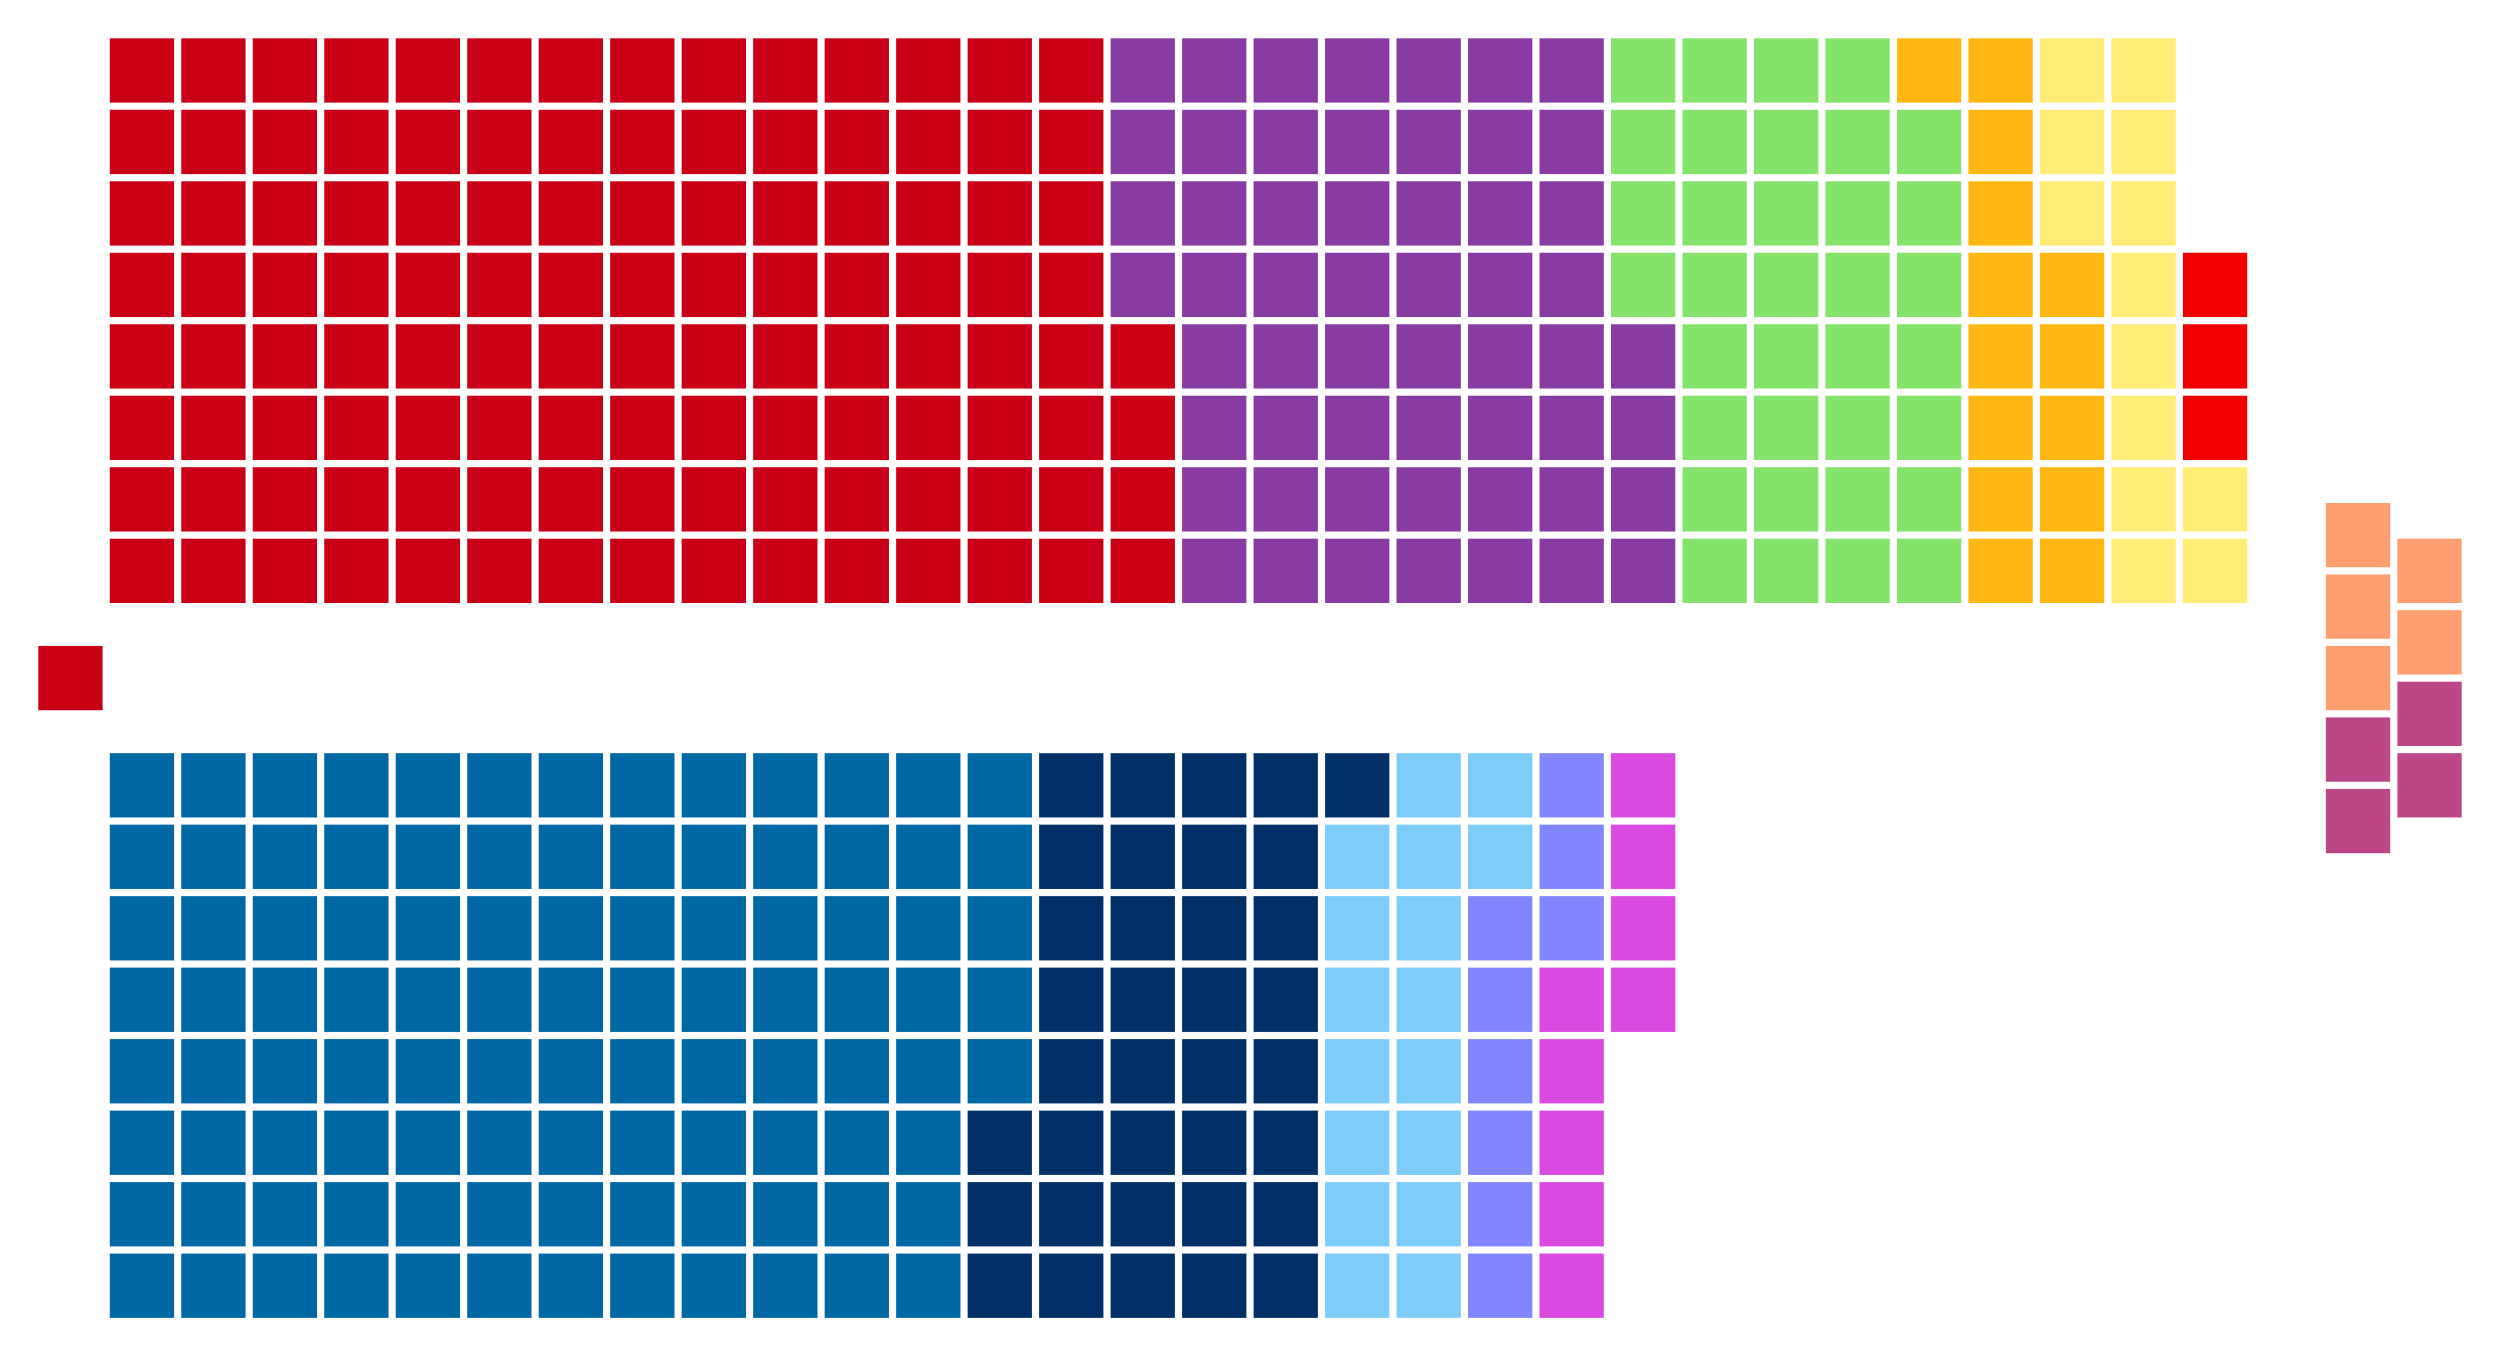 <?xml version="1.0" encoding="UTF-8" standalone="no"?>
<svg xmlns:svg="http://www.w3.org/2000/svg"
xmlns="http://www.w3.org/2000/svg" version="1.1"
width="360.0" height="195.3">
<!-- Created with the Wikimedia westminster parliament diagram creator (http://tools.wmflabs.org/parliamentdiagram/westminsterinputform.html) -->
<g id="diagram">
  <g id="headbench">
  <g style="fill:#C90016" id="Liberal Party">
    <rect x="5.515" y="93.015" rx="0.00" ry="0.00" width="9.26" height="9.26"/>
  </g>
  </g>
  <g id="leftbench">
  <g style="fill:#C90016" id="Liberal Party">
    <rect x="15.809" y="77.573" rx="0.00" ry="0.00" width="9.26" height="9.26"/>
    <rect x="15.809" y="67.279" rx="0.00" ry="0.00" width="9.26" height="9.26"/>
    <rect x="15.809" y="56.985" rx="0.00" ry="0.00" width="9.26" height="9.26"/>
    <rect x="15.809" y="46.691" rx="0.00" ry="0.00" width="9.26" height="9.26"/>
    <rect x="15.809" y="36.397" rx="0.00" ry="0.00" width="9.26" height="9.26"/>
    <rect x="15.809" y="26.103" rx="0.00" ry="0.00" width="9.26" height="9.26"/>
    <rect x="15.809" y="15.809" rx="0.00" ry="0.00" width="9.26" height="9.26"/>
    <rect x="15.809" y="5.515" rx="0.00" ry="0.00" width="9.26" height="9.26"/>
    <rect x="26.103" y="77.573" rx="0.00" ry="0.00" width="9.26" height="9.26"/>
    <rect x="26.103" y="67.279" rx="0.00" ry="0.00" width="9.26" height="9.26"/>
    <rect x="26.103" y="56.985" rx="0.00" ry="0.00" width="9.26" height="9.26"/>
    <rect x="26.103" y="46.691" rx="0.00" ry="0.00" width="9.26" height="9.26"/>
    <rect x="26.103" y="36.397" rx="0.00" ry="0.00" width="9.26" height="9.26"/>
    <rect x="26.103" y="26.103" rx="0.00" ry="0.00" width="9.26" height="9.26"/>
    <rect x="26.103" y="15.809" rx="0.00" ry="0.00" width="9.26" height="9.26"/>
    <rect x="26.103" y="5.515" rx="0.00" ry="0.00" width="9.26" height="9.26"/>
    <rect x="36.397" y="77.573" rx="0.00" ry="0.00" width="9.26" height="9.26"/>
    <rect x="36.397" y="67.279" rx="0.00" ry="0.00" width="9.26" height="9.26"/>
    <rect x="36.397" y="56.985" rx="0.00" ry="0.00" width="9.26" height="9.26"/>
    <rect x="36.397" y="46.691" rx="0.00" ry="0.00" width="9.26" height="9.26"/>
    <rect x="36.397" y="36.397" rx="0.00" ry="0.00" width="9.26" height="9.26"/>
    <rect x="36.397" y="26.103" rx="0.00" ry="0.00" width="9.26" height="9.26"/>
    <rect x="36.397" y="15.809" rx="0.00" ry="0.00" width="9.26" height="9.26"/>
    <rect x="36.397" y="5.515" rx="0.00" ry="0.00" width="9.26" height="9.26"/>
    <rect x="46.691" y="77.573" rx="0.00" ry="0.00" width="9.26" height="9.26"/>
    <rect x="46.691" y="67.279" rx="0.00" ry="0.00" width="9.26" height="9.26"/>
    <rect x="46.691" y="56.985" rx="0.00" ry="0.00" width="9.26" height="9.26"/>
    <rect x="46.691" y="46.691" rx="0.00" ry="0.00" width="9.26" height="9.26"/>
    <rect x="46.691" y="36.397" rx="0.00" ry="0.00" width="9.26" height="9.26"/>
    <rect x="46.691" y="26.103" rx="0.00" ry="0.00" width="9.26" height="9.26"/>
    <rect x="46.691" y="15.809" rx="0.00" ry="0.00" width="9.26" height="9.26"/>
    <rect x="46.691" y="5.515" rx="0.00" ry="0.00" width="9.26" height="9.26"/>
    <rect x="56.985" y="77.573" rx="0.00" ry="0.00" width="9.26" height="9.26"/>
    <rect x="56.985" y="67.279" rx="0.00" ry="0.00" width="9.26" height="9.26"/>
    <rect x="56.985" y="56.985" rx="0.00" ry="0.00" width="9.26" height="9.26"/>
    <rect x="56.985" y="46.691" rx="0.00" ry="0.00" width="9.26" height="9.26"/>
    <rect x="56.985" y="36.397" rx="0.00" ry="0.00" width="9.26" height="9.26"/>
    <rect x="56.985" y="26.103" rx="0.00" ry="0.00" width="9.26" height="9.26"/>
    <rect x="56.985" y="15.809" rx="0.00" ry="0.00" width="9.26" height="9.26"/>
    <rect x="56.985" y="5.515" rx="0.00" ry="0.00" width="9.26" height="9.26"/>
    <rect x="67.279" y="77.573" rx="0.00" ry="0.00" width="9.26" height="9.26"/>
    <rect x="67.279" y="67.279" rx="0.00" ry="0.00" width="9.26" height="9.26"/>
    <rect x="67.279" y="56.985" rx="0.00" ry="0.00" width="9.26" height="9.26"/>
    <rect x="67.279" y="46.691" rx="0.00" ry="0.00" width="9.26" height="9.26"/>
    <rect x="67.279" y="36.397" rx="0.00" ry="0.00" width="9.26" height="9.26"/>
    <rect x="67.279" y="26.103" rx="0.00" ry="0.00" width="9.26" height="9.26"/>
    <rect x="67.279" y="15.809" rx="0.00" ry="0.00" width="9.26" height="9.26"/>
    <rect x="67.279" y="5.515" rx="0.00" ry="0.00" width="9.26" height="9.26"/>
    <rect x="77.573" y="77.573" rx="0.00" ry="0.00" width="9.26" height="9.26"/>
    <rect x="77.573" y="67.279" rx="0.00" ry="0.00" width="9.26" height="9.26"/>
    <rect x="77.573" y="56.985" rx="0.00" ry="0.00" width="9.26" height="9.26"/>
    <rect x="77.573" y="46.691" rx="0.00" ry="0.00" width="9.26" height="9.26"/>
    <rect x="77.573" y="36.397" rx="0.00" ry="0.00" width="9.26" height="9.26"/>
    <rect x="77.573" y="26.103" rx="0.00" ry="0.00" width="9.26" height="9.26"/>
    <rect x="77.573" y="15.809" rx="0.00" ry="0.00" width="9.26" height="9.26"/>
    <rect x="77.573" y="5.515" rx="0.00" ry="0.00" width="9.26" height="9.26"/>
    <rect x="87.868" y="77.573" rx="0.00" ry="0.00" width="9.26" height="9.26"/>
    <rect x="87.868" y="67.279" rx="0.00" ry="0.00" width="9.26" height="9.26"/>
    <rect x="87.868" y="56.985" rx="0.00" ry="0.00" width="9.26" height="9.26"/>
    <rect x="87.868" y="46.691" rx="0.00" ry="0.00" width="9.26" height="9.26"/>
    <rect x="87.868" y="36.397" rx="0.00" ry="0.00" width="9.26" height="9.26"/>
    <rect x="87.868" y="26.103" rx="0.00" ry="0.00" width="9.26" height="9.26"/>
    <rect x="87.868" y="15.809" rx="0.00" ry="0.00" width="9.26" height="9.26"/>
    <rect x="87.868" y="5.515" rx="0.00" ry="0.00" width="9.26" height="9.26"/>
    <rect x="98.162" y="77.573" rx="0.00" ry="0.00" width="9.26" height="9.26"/>
    <rect x="98.162" y="67.279" rx="0.00" ry="0.00" width="9.26" height="9.26"/>
    <rect x="98.162" y="56.985" rx="0.00" ry="0.00" width="9.26" height="9.26"/>
    <rect x="98.162" y="46.691" rx="0.00" ry="0.00" width="9.26" height="9.26"/>
    <rect x="98.162" y="36.397" rx="0.00" ry="0.00" width="9.26" height="9.26"/>
    <rect x="98.162" y="26.103" rx="0.00" ry="0.00" width="9.26" height="9.26"/>
    <rect x="98.162" y="15.809" rx="0.00" ry="0.00" width="9.26" height="9.26"/>
    <rect x="98.162" y="5.515" rx="0.00" ry="0.00" width="9.26" height="9.26"/>
    <rect x="108.456" y="77.573" rx="0.00" ry="0.00" width="9.26" height="9.26"/>
    <rect x="108.456" y="67.279" rx="0.00" ry="0.00" width="9.26" height="9.26"/>
    <rect x="108.456" y="56.985" rx="0.00" ry="0.00" width="9.26" height="9.26"/>
    <rect x="108.456" y="46.691" rx="0.00" ry="0.00" width="9.26" height="9.26"/>
    <rect x="108.456" y="36.397" rx="0.00" ry="0.00" width="9.26" height="9.26"/>
    <rect x="108.456" y="26.103" rx="0.00" ry="0.00" width="9.26" height="9.26"/>
    <rect x="108.456" y="15.809" rx="0.00" ry="0.00" width="9.26" height="9.26"/>
    <rect x="108.456" y="5.515" rx="0.00" ry="0.00" width="9.26" height="9.26"/>
    <rect x="118.75" y="77.573" rx="0.00" ry="0.00" width="9.26" height="9.26"/>
    <rect x="118.75" y="67.279" rx="0.00" ry="0.00" width="9.26" height="9.26"/>
    <rect x="118.75" y="56.985" rx="0.00" ry="0.00" width="9.26" height="9.26"/>
    <rect x="118.75" y="46.691" rx="0.00" ry="0.00" width="9.26" height="9.26"/>
    <rect x="118.75" y="36.397" rx="0.00" ry="0.00" width="9.26" height="9.26"/>
    <rect x="118.75" y="26.103" rx="0.00" ry="0.00" width="9.26" height="9.26"/>
    <rect x="118.75" y="15.809" rx="0.00" ry="0.00" width="9.26" height="9.26"/>
    <rect x="118.75" y="5.515" rx="0.00" ry="0.00" width="9.26" height="9.26"/>
    <rect x="129.044" y="77.573" rx="0.00" ry="0.00" width="9.26" height="9.26"/>
    <rect x="129.044" y="67.279" rx="0.00" ry="0.00" width="9.26" height="9.26"/>
    <rect x="129.044" y="56.985" rx="0.00" ry="0.00" width="9.26" height="9.26"/>
    <rect x="129.044" y="46.691" rx="0.00" ry="0.00" width="9.26" height="9.26"/>
    <rect x="129.044" y="36.397" rx="0.00" ry="0.00" width="9.26" height="9.26"/>
    <rect x="129.044" y="26.103" rx="0.00" ry="0.00" width="9.26" height="9.26"/>
    <rect x="129.044" y="15.809" rx="0.00" ry="0.00" width="9.26" height="9.26"/>
    <rect x="129.044" y="5.515" rx="0.00" ry="0.00" width="9.26" height="9.26"/>
    <rect x="139.338" y="77.573" rx="0.00" ry="0.00" width="9.26" height="9.26"/>
    <rect x="139.338" y="67.279" rx="0.00" ry="0.00" width="9.26" height="9.26"/>
    <rect x="139.338" y="56.985" rx="0.00" ry="0.00" width="9.26" height="9.26"/>
    <rect x="139.338" y="46.691" rx="0.00" ry="0.00" width="9.26" height="9.26"/>
    <rect x="139.338" y="36.397" rx="0.00" ry="0.00" width="9.26" height="9.26"/>
    <rect x="139.338" y="26.103" rx="0.00" ry="0.00" width="9.26" height="9.26"/>
    <rect x="139.338" y="15.809" rx="0.00" ry="0.00" width="9.26" height="9.26"/>
    <rect x="139.338" y="5.515" rx="0.00" ry="0.00" width="9.26" height="9.26"/>
    <rect x="149.632" y="77.573" rx="0.00" ry="0.00" width="9.26" height="9.26"/>
    <rect x="149.632" y="67.279" rx="0.00" ry="0.00" width="9.26" height="9.26"/>
    <rect x="149.632" y="56.985" rx="0.00" ry="0.00" width="9.26" height="9.26"/>
    <rect x="149.632" y="46.691" rx="0.00" ry="0.00" width="9.26" height="9.26"/>
    <rect x="149.632" y="36.397" rx="0.00" ry="0.00" width="9.26" height="9.26"/>
    <rect x="149.632" y="26.103" rx="0.00" ry="0.00" width="9.26" height="9.26"/>
    <rect x="149.632" y="15.809" rx="0.00" ry="0.00" width="9.26" height="9.26"/>
    <rect x="149.632" y="5.515" rx="0.00" ry="0.00" width="9.26" height="9.26"/>
    <rect x="159.927" y="77.573" rx="0.00" ry="0.00" width="9.26" height="9.26"/>
    <rect x="159.927" y="67.279" rx="0.00" ry="0.00" width="9.26" height="9.26"/>
    <rect x="159.927" y="56.985" rx="0.00" ry="0.00" width="9.26" height="9.26"/>
    <rect x="159.927" y="46.691" rx="0.00" ry="0.00" width="9.26" height="9.26"/>
  </g>
  <g style="fill:#883CA3" id="Civic Renewal Party">
    <rect x="159.927" y="36.397" rx="0.00" ry="0.00" width="9.26" height="9.26"/>
    <rect x="159.927" y="26.103" rx="0.00" ry="0.00" width="9.26" height="9.26"/>
    <rect x="159.927" y="15.809" rx="0.00" ry="0.00" width="9.26" height="9.26"/>
    <rect x="159.927" y="5.515" rx="0.00" ry="0.00" width="9.26" height="9.26"/>
    <rect x="170.221" y="77.573" rx="0.00" ry="0.00" width="9.26" height="9.26"/>
    <rect x="170.221" y="67.279" rx="0.00" ry="0.00" width="9.26" height="9.26"/>
    <rect x="170.221" y="56.985" rx="0.00" ry="0.00" width="9.26" height="9.26"/>
    <rect x="170.221" y="46.691" rx="0.00" ry="0.00" width="9.26" height="9.26"/>
    <rect x="170.221" y="36.397" rx="0.00" ry="0.00" width="9.26" height="9.26"/>
    <rect x="170.221" y="26.103" rx="0.00" ry="0.00" width="9.26" height="9.26"/>
    <rect x="170.221" y="15.809" rx="0.00" ry="0.00" width="9.26" height="9.26"/>
    <rect x="170.221" y="5.515" rx="0.00" ry="0.00" width="9.26" height="9.26"/>
    <rect x="180.515" y="77.573" rx="0.00" ry="0.00" width="9.26" height="9.26"/>
    <rect x="180.515" y="67.279" rx="0.00" ry="0.00" width="9.26" height="9.26"/>
    <rect x="180.515" y="56.985" rx="0.00" ry="0.00" width="9.26" height="9.26"/>
    <rect x="180.515" y="46.691" rx="0.00" ry="0.00" width="9.26" height="9.26"/>
    <rect x="180.515" y="36.397" rx="0.00" ry="0.00" width="9.26" height="9.26"/>
    <rect x="180.515" y="26.103" rx="0.00" ry="0.00" width="9.26" height="9.26"/>
    <rect x="180.515" y="15.809" rx="0.00" ry="0.00" width="9.26" height="9.26"/>
    <rect x="180.515" y="5.515" rx="0.00" ry="0.00" width="9.26" height="9.26"/>
    <rect x="190.809" y="77.573" rx="0.00" ry="0.00" width="9.26" height="9.26"/>
    <rect x="190.809" y="67.279" rx="0.00" ry="0.00" width="9.26" height="9.26"/>
    <rect x="190.809" y="56.985" rx="0.00" ry="0.00" width="9.26" height="9.26"/>
    <rect x="190.809" y="46.691" rx="0.00" ry="0.00" width="9.26" height="9.26"/>
    <rect x="190.809" y="36.397" rx="0.00" ry="0.00" width="9.26" height="9.26"/>
    <rect x="190.809" y="26.103" rx="0.00" ry="0.00" width="9.26" height="9.26"/>
    <rect x="190.809" y="15.809" rx="0.00" ry="0.00" width="9.26" height="9.26"/>
    <rect x="190.809" y="5.515" rx="0.00" ry="0.00" width="9.26" height="9.26"/>
    <rect x="201.103" y="77.573" rx="0.00" ry="0.00" width="9.26" height="9.26"/>
    <rect x="201.103" y="67.279" rx="0.00" ry="0.00" width="9.26" height="9.26"/>
    <rect x="201.103" y="56.985" rx="0.00" ry="0.00" width="9.26" height="9.26"/>
    <rect x="201.103" y="46.691" rx="0.00" ry="0.00" width="9.26" height="9.26"/>
    <rect x="201.103" y="36.397" rx="0.00" ry="0.00" width="9.26" height="9.26"/>
    <rect x="201.103" y="26.103" rx="0.00" ry="0.00" width="9.26" height="9.26"/>
    <rect x="201.103" y="15.809" rx="0.00" ry="0.00" width="9.26" height="9.26"/>
    <rect x="201.103" y="5.515" rx="0.00" ry="0.00" width="9.26" height="9.26"/>
    <rect x="211.397" y="77.573" rx="0.00" ry="0.00" width="9.26" height="9.26"/>
    <rect x="211.397" y="67.279" rx="0.00" ry="0.00" width="9.26" height="9.26"/>
    <rect x="211.397" y="56.985" rx="0.00" ry="0.00" width="9.26" height="9.26"/>
    <rect x="211.397" y="46.691" rx="0.00" ry="0.00" width="9.26" height="9.26"/>
    <rect x="211.397" y="36.397" rx="0.00" ry="0.00" width="9.26" height="9.26"/>
    <rect x="211.397" y="26.103" rx="0.00" ry="0.00" width="9.26" height="9.26"/>
    <rect x="211.397" y="15.809" rx="0.00" ry="0.00" width="9.26" height="9.26"/>
    <rect x="211.397" y="5.515" rx="0.00" ry="0.00" width="9.26" height="9.26"/>
    <rect x="221.691" y="77.573" rx="0.00" ry="0.00" width="9.26" height="9.26"/>
    <rect x="221.691" y="67.279" rx="0.00" ry="0.00" width="9.26" height="9.26"/>
    <rect x="221.691" y="56.985" rx="0.00" ry="0.00" width="9.26" height="9.26"/>
    <rect x="221.691" y="46.691" rx="0.00" ry="0.00" width="9.26" height="9.26"/>
    <rect x="221.691" y="36.397" rx="0.00" ry="0.00" width="9.26" height="9.26"/>
    <rect x="221.691" y="26.103" rx="0.00" ry="0.00" width="9.26" height="9.26"/>
    <rect x="221.691" y="15.809" rx="0.00" ry="0.00" width="9.26" height="9.26"/>
    <rect x="221.691" y="5.515" rx="0.00" ry="0.00" width="9.26" height="9.26"/>
    <rect x="231.985" y="77.573" rx="0.00" ry="0.00" width="9.26" height="9.26"/>
    <rect x="231.985" y="67.279" rx="0.00" ry="0.00" width="9.26" height="9.26"/>
    <rect x="231.985" y="56.985" rx="0.00" ry="0.00" width="9.26" height="9.26"/>
    <rect x="231.985" y="46.691" rx="0.00" ry="0.00" width="9.26" height="9.26"/>
  </g>
  <g style="fill:#83E36B" id="Green Alliance for Social Progress">
    <rect x="231.985" y="36.397" rx="0.00" ry="0.00" width="9.26" height="9.26"/>
    <rect x="231.985" y="26.103" rx="0.00" ry="0.00" width="9.26" height="9.26"/>
    <rect x="231.985" y="15.809" rx="0.00" ry="0.00" width="9.26" height="9.26"/>
    <rect x="231.985" y="5.515" rx="0.00" ry="0.00" width="9.26" height="9.26"/>
    <rect x="242.279" y="77.573" rx="0.00" ry="0.00" width="9.26" height="9.26"/>
    <rect x="242.279" y="67.279" rx="0.00" ry="0.00" width="9.26" height="9.26"/>
    <rect x="242.279" y="56.985" rx="0.00" ry="0.00" width="9.26" height="9.26"/>
    <rect x="242.279" y="46.691" rx="0.00" ry="0.00" width="9.26" height="9.26"/>
    <rect x="242.279" y="36.397" rx="0.00" ry="0.00" width="9.26" height="9.26"/>
    <rect x="242.279" y="26.103" rx="0.00" ry="0.00" width="9.26" height="9.26"/>
    <rect x="242.279" y="15.809" rx="0.00" ry="0.00" width="9.26" height="9.26"/>
    <rect x="242.279" y="5.515" rx="0.00" ry="0.00" width="9.26" height="9.26"/>
    <rect x="252.573" y="77.573" rx="0.00" ry="0.00" width="9.26" height="9.26"/>
    <rect x="252.573" y="67.279" rx="0.00" ry="0.00" width="9.26" height="9.26"/>
    <rect x="252.573" y="56.985" rx="0.00" ry="0.00" width="9.26" height="9.26"/>
    <rect x="252.573" y="46.691" rx="0.00" ry="0.00" width="9.26" height="9.26"/>
    <rect x="252.573" y="36.397" rx="0.00" ry="0.00" width="9.26" height="9.26"/>
    <rect x="252.573" y="26.103" rx="0.00" ry="0.00" width="9.26" height="9.26"/>
    <rect x="252.573" y="15.809" rx="0.00" ry="0.00" width="9.26" height="9.26"/>
    <rect x="252.573" y="5.515" rx="0.00" ry="0.00" width="9.26" height="9.26"/>
    <rect x="262.868" y="77.573" rx="0.00" ry="0.00" width="9.26" height="9.26"/>
    <rect x="262.868" y="67.279" rx="0.00" ry="0.00" width="9.26" height="9.26"/>
    <rect x="262.868" y="56.985" rx="0.00" ry="0.00" width="9.26" height="9.26"/>
    <rect x="262.868" y="46.691" rx="0.00" ry="0.00" width="9.26" height="9.26"/>
    <rect x="262.868" y="36.397" rx="0.00" ry="0.00" width="9.26" height="9.26"/>
    <rect x="262.868" y="26.103" rx="0.00" ry="0.00" width="9.26" height="9.26"/>
    <rect x="262.868" y="15.809" rx="0.00" ry="0.00" width="9.26" height="9.26"/>
    <rect x="262.868" y="5.515" rx="0.00" ry="0.00" width="9.26" height="9.26"/>
    <rect x="273.162" y="77.573" rx="0.00" ry="0.00" width="9.26" height="9.26"/>
    <rect x="273.162" y="67.279" rx="0.00" ry="0.00" width="9.26" height="9.26"/>
    <rect x="273.162" y="56.985" rx="0.00" ry="0.00" width="9.26" height="9.26"/>
    <rect x="273.162" y="46.691" rx="0.00" ry="0.00" width="9.26" height="9.26"/>
    <rect x="273.162" y="36.397" rx="0.00" ry="0.00" width="9.26" height="9.26"/>
    <rect x="273.162" y="26.103" rx="0.00" ry="0.00" width="9.26" height="9.26"/>
    <rect x="273.162" y="15.809" rx="0.00" ry="0.00" width="9.26" height="9.26"/>
  </g>
  <g style="fill:#FFB812" id="Indigenous People's Front">
    <rect x="273.162" y="5.515" rx="0.00" ry="0.00" width="9.26" height="9.26"/>
    <rect x="283.456" y="77.573" rx="0.00" ry="0.00" width="9.26" height="9.26"/>
    <rect x="283.456" y="67.279" rx="0.00" ry="0.00" width="9.26" height="9.26"/>
    <rect x="283.456" y="56.985" rx="0.00" ry="0.00" width="9.26" height="9.26"/>
    <rect x="283.456" y="46.691" rx="0.00" ry="0.00" width="9.26" height="9.26"/>
    <rect x="283.456" y="36.397" rx="0.00" ry="0.00" width="9.26" height="9.26"/>
    <rect x="283.456" y="26.103" rx="0.00" ry="0.00" width="9.26" height="9.26"/>
    <rect x="283.456" y="15.809" rx="0.00" ry="0.00" width="9.26" height="9.26"/>
    <rect x="283.456" y="5.515" rx="0.00" ry="0.00" width="9.26" height="9.26"/>
    <rect x="293.75" y="77.573" rx="0.00" ry="0.00" width="9.26" height="9.26"/>
    <rect x="293.75" y="67.279" rx="0.00" ry="0.00" width="9.26" height="9.26"/>
    <rect x="293.75" y="56.985" rx="0.00" ry="0.00" width="9.26" height="9.26"/>
    <rect x="293.75" y="46.691" rx="0.00" ry="0.00" width="9.26" height="9.26"/>
    <rect x="293.75" y="36.397" rx="0.00" ry="0.00" width="9.26" height="9.26"/>
  </g>
  <g style="fill:#FFED78" id="Voivodeship Federalist Party">
    <rect x="293.75" y="26.103" rx="0.00" ry="0.00" width="9.26" height="9.26"/>
    <rect x="293.75" y="15.809" rx="0.00" ry="0.00" width="9.26" height="9.26"/>
    <rect x="293.75" y="5.515" rx="0.00" ry="0.00" width="9.26" height="9.26"/>
    <rect x="304.044" y="77.573" rx="0.00" ry="0.00" width="9.26" height="9.26"/>
    <rect x="304.044" y="67.279" rx="0.00" ry="0.00" width="9.26" height="9.26"/>
    <rect x="304.044" y="56.985" rx="0.00" ry="0.00" width="9.26" height="9.26"/>
    <rect x="304.044" y="46.691" rx="0.00" ry="0.00" width="9.26" height="9.26"/>
    <rect x="304.044" y="36.397" rx="0.00" ry="0.00" width="9.26" height="9.26"/>
    <rect x="304.044" y="26.103" rx="0.00" ry="0.00" width="9.26" height="9.26"/>
    <rect x="304.044" y="15.809" rx="0.00" ry="0.00" width="9.26" height="9.26"/>
    <rect x="304.044" y="5.515" rx="0.00" ry="0.00" width="9.26" height="9.26"/>
    <rect x="314.338" y="77.573" rx="0.00" ry="0.00" width="9.26" height="9.26"/>
    <rect x="314.338" y="67.279" rx="0.00" ry="0.00" width="9.26" height="9.26"/>
  </g>
  <g style="fill:#F00000" id="Collectivist Social Front">
    <rect x="314.338" y="56.985" rx="0.00" ry="0.00" width="9.26" height="9.26"/>
    <rect x="314.338" y="46.691" rx="0.00" ry="0.00" width="9.26" height="9.26"/>
    <rect x="314.338" y="36.397" rx="0.00" ry="0.00" width="9.26" height="9.26"/>
  </g>
  </g>
  <g id="rightbench">
  <g style="fill:#0067A5" id="Unitarian Party">
    <rect x="15.809" y="108.456" rx="0.00" ry="0.00" width="9.26" height="9.26"/>
    <rect x="15.809" y="118.75" rx="0.00" ry="0.00" width="9.26" height="9.26"/>
    <rect x="15.809" y="129.044" rx="0.00" ry="0.00" width="9.26" height="9.26"/>
    <rect x="15.809" y="139.338" rx="0.00" ry="0.00" width="9.26" height="9.26"/>
    <rect x="15.809" y="149.632" rx="0.00" ry="0.00" width="9.26" height="9.26"/>
    <rect x="15.809" y="159.927" rx="0.00" ry="0.00" width="9.26" height="9.26"/>
    <rect x="15.809" y="170.221" rx="0.00" ry="0.00" width="9.26" height="9.26"/>
    <rect x="15.809" y="180.515" rx="0.00" ry="0.00" width="9.26" height="9.26"/>
    <rect x="26.103" y="108.456" rx="0.00" ry="0.00" width="9.26" height="9.26"/>
    <rect x="26.103" y="118.75" rx="0.00" ry="0.00" width="9.26" height="9.26"/>
    <rect x="26.103" y="129.044" rx="0.00" ry="0.00" width="9.26" height="9.26"/>
    <rect x="26.103" y="139.338" rx="0.00" ry="0.00" width="9.26" height="9.26"/>
    <rect x="26.103" y="149.632" rx="0.00" ry="0.00" width="9.26" height="9.26"/>
    <rect x="26.103" y="159.927" rx="0.00" ry="0.00" width="9.26" height="9.26"/>
    <rect x="26.103" y="170.221" rx="0.00" ry="0.00" width="9.26" height="9.26"/>
    <rect x="26.103" y="180.515" rx="0.00" ry="0.00" width="9.26" height="9.26"/>
    <rect x="36.397" y="108.456" rx="0.00" ry="0.00" width="9.26" height="9.26"/>
    <rect x="36.397" y="118.75" rx="0.00" ry="0.00" width="9.26" height="9.26"/>
    <rect x="36.397" y="129.044" rx="0.00" ry="0.00" width="9.26" height="9.26"/>
    <rect x="36.397" y="139.338" rx="0.00" ry="0.00" width="9.26" height="9.26"/>
    <rect x="36.397" y="149.632" rx="0.00" ry="0.00" width="9.26" height="9.26"/>
    <rect x="36.397" y="159.927" rx="0.00" ry="0.00" width="9.26" height="9.26"/>
    <rect x="36.397" y="170.221" rx="0.00" ry="0.00" width="9.26" height="9.26"/>
    <rect x="36.397" y="180.515" rx="0.00" ry="0.00" width="9.26" height="9.26"/>
    <rect x="46.691" y="108.456" rx="0.00" ry="0.00" width="9.26" height="9.26"/>
    <rect x="46.691" y="118.75" rx="0.00" ry="0.00" width="9.26" height="9.26"/>
    <rect x="46.691" y="129.044" rx="0.00" ry="0.00" width="9.26" height="9.26"/>
    <rect x="46.691" y="139.338" rx="0.00" ry="0.00" width="9.26" height="9.26"/>
    <rect x="46.691" y="149.632" rx="0.00" ry="0.00" width="9.26" height="9.26"/>
    <rect x="46.691" y="159.927" rx="0.00" ry="0.00" width="9.26" height="9.26"/>
    <rect x="46.691" y="170.221" rx="0.00" ry="0.00" width="9.26" height="9.26"/>
    <rect x="46.691" y="180.515" rx="0.00" ry="0.00" width="9.26" height="9.26"/>
    <rect x="56.985" y="108.456" rx="0.00" ry="0.00" width="9.26" height="9.26"/>
    <rect x="56.985" y="118.75" rx="0.00" ry="0.00" width="9.26" height="9.26"/>
    <rect x="56.985" y="129.044" rx="0.00" ry="0.00" width="9.26" height="9.26"/>
    <rect x="56.985" y="139.338" rx="0.00" ry="0.00" width="9.26" height="9.26"/>
    <rect x="56.985" y="149.632" rx="0.00" ry="0.00" width="9.26" height="9.26"/>
    <rect x="56.985" y="159.927" rx="0.00" ry="0.00" width="9.26" height="9.26"/>
    <rect x="56.985" y="170.221" rx="0.00" ry="0.00" width="9.26" height="9.26"/>
    <rect x="56.985" y="180.515" rx="0.00" ry="0.00" width="9.26" height="9.26"/>
    <rect x="67.279" y="108.456" rx="0.00" ry="0.00" width="9.26" height="9.26"/>
    <rect x="67.279" y="118.75" rx="0.00" ry="0.00" width="9.26" height="9.26"/>
    <rect x="67.279" y="129.044" rx="0.00" ry="0.00" width="9.26" height="9.26"/>
    <rect x="67.279" y="139.338" rx="0.00" ry="0.00" width="9.26" height="9.26"/>
    <rect x="67.279" y="149.632" rx="0.00" ry="0.00" width="9.26" height="9.26"/>
    <rect x="67.279" y="159.927" rx="0.00" ry="0.00" width="9.26" height="9.26"/>
    <rect x="67.279" y="170.221" rx="0.00" ry="0.00" width="9.26" height="9.26"/>
    <rect x="67.279" y="180.515" rx="0.00" ry="0.00" width="9.26" height="9.26"/>
    <rect x="77.573" y="108.456" rx="0.00" ry="0.00" width="9.26" height="9.26"/>
    <rect x="77.573" y="118.75" rx="0.00" ry="0.00" width="9.26" height="9.26"/>
    <rect x="77.573" y="129.044" rx="0.00" ry="0.00" width="9.26" height="9.26"/>
    <rect x="77.573" y="139.338" rx="0.00" ry="0.00" width="9.26" height="9.26"/>
    <rect x="77.573" y="149.632" rx="0.00" ry="0.00" width="9.26" height="9.26"/>
    <rect x="77.573" y="159.927" rx="0.00" ry="0.00" width="9.26" height="9.26"/>
    <rect x="77.573" y="170.221" rx="0.00" ry="0.00" width="9.26" height="9.26"/>
    <rect x="77.573" y="180.515" rx="0.00" ry="0.00" width="9.26" height="9.26"/>
    <rect x="87.868" y="108.456" rx="0.00" ry="0.00" width="9.26" height="9.26"/>
    <rect x="87.868" y="118.75" rx="0.00" ry="0.00" width="9.26" height="9.26"/>
    <rect x="87.868" y="129.044" rx="0.00" ry="0.00" width="9.26" height="9.26"/>
    <rect x="87.868" y="139.338" rx="0.00" ry="0.00" width="9.26" height="9.26"/>
    <rect x="87.868" y="149.632" rx="0.00" ry="0.00" width="9.26" height="9.26"/>
    <rect x="87.868" y="159.927" rx="0.00" ry="0.00" width="9.26" height="9.26"/>
    <rect x="87.868" y="170.221" rx="0.00" ry="0.00" width="9.26" height="9.26"/>
    <rect x="87.868" y="180.515" rx="0.00" ry="0.00" width="9.26" height="9.26"/>
    <rect x="98.162" y="108.456" rx="0.00" ry="0.00" width="9.26" height="9.26"/>
    <rect x="98.162" y="118.75" rx="0.00" ry="0.00" width="9.26" height="9.26"/>
    <rect x="98.162" y="129.044" rx="0.00" ry="0.00" width="9.26" height="9.26"/>
    <rect x="98.162" y="139.338" rx="0.00" ry="0.00" width="9.26" height="9.26"/>
    <rect x="98.162" y="149.632" rx="0.00" ry="0.00" width="9.26" height="9.26"/>
    <rect x="98.162" y="159.927" rx="0.00" ry="0.00" width="9.26" height="9.26"/>
    <rect x="98.162" y="170.221" rx="0.00" ry="0.00" width="9.26" height="9.26"/>
    <rect x="98.162" y="180.515" rx="0.00" ry="0.00" width="9.26" height="9.26"/>
    <rect x="108.456" y="108.456" rx="0.00" ry="0.00" width="9.26" height="9.26"/>
    <rect x="108.456" y="118.75" rx="0.00" ry="0.00" width="9.26" height="9.26"/>
    <rect x="108.456" y="129.044" rx="0.00" ry="0.00" width="9.26" height="9.26"/>
    <rect x="108.456" y="139.338" rx="0.00" ry="0.00" width="9.26" height="9.26"/>
    <rect x="108.456" y="149.632" rx="0.00" ry="0.00" width="9.26" height="9.26"/>
    <rect x="108.456" y="159.927" rx="0.00" ry="0.00" width="9.26" height="9.26"/>
    <rect x="108.456" y="170.221" rx="0.00" ry="0.00" width="9.26" height="9.26"/>
    <rect x="108.456" y="180.515" rx="0.00" ry="0.00" width="9.26" height="9.26"/>
    <rect x="118.75" y="108.456" rx="0.00" ry="0.00" width="9.26" height="9.26"/>
    <rect x="118.75" y="118.75" rx="0.00" ry="0.00" width="9.26" height="9.26"/>
    <rect x="118.75" y="129.044" rx="0.00" ry="0.00" width="9.26" height="9.26"/>
    <rect x="118.75" y="139.338" rx="0.00" ry="0.00" width="9.26" height="9.26"/>
    <rect x="118.75" y="149.632" rx="0.00" ry="0.00" width="9.26" height="9.26"/>
    <rect x="118.75" y="159.927" rx="0.00" ry="0.00" width="9.26" height="9.26"/>
    <rect x="118.75" y="170.221" rx="0.00" ry="0.00" width="9.26" height="9.26"/>
    <rect x="118.75" y="180.515" rx="0.00" ry="0.00" width="9.26" height="9.26"/>
    <rect x="129.044" y="108.456" rx="0.00" ry="0.00" width="9.26" height="9.26"/>
    <rect x="129.044" y="118.75" rx="0.00" ry="0.00" width="9.26" height="9.26"/>
    <rect x="129.044" y="129.044" rx="0.00" ry="0.00" width="9.26" height="9.26"/>
    <rect x="129.044" y="139.338" rx="0.00" ry="0.00" width="9.26" height="9.26"/>
    <rect x="129.044" y="149.632" rx="0.00" ry="0.00" width="9.26" height="9.26"/>
    <rect x="129.044" y="159.927" rx="0.00" ry="0.00" width="9.26" height="9.26"/>
    <rect x="129.044" y="170.221" rx="0.00" ry="0.00" width="9.26" height="9.26"/>
    <rect x="129.044" y="180.515" rx="0.00" ry="0.00" width="9.26" height="9.26"/>
    <rect x="139.338" y="108.456" rx="0.00" ry="0.00" width="9.26" height="9.26"/>
    <rect x="139.338" y="118.75" rx="0.00" ry="0.00" width="9.26" height="9.26"/>
    <rect x="139.338" y="129.044" rx="0.00" ry="0.00" width="9.26" height="9.26"/>
    <rect x="139.338" y="139.338" rx="0.00" ry="0.00" width="9.26" height="9.26"/>
    <rect x="139.338" y="149.632" rx="0.00" ry="0.00" width="9.26" height="9.26"/>
  </g>
  <g style="fill:#013068" id="National Solidarity Party">
    <rect x="139.338" y="159.927" rx="0.00" ry="0.00" width="9.26" height="9.26"/>
    <rect x="139.338" y="170.221" rx="0.00" ry="0.00" width="9.26" height="9.26"/>
    <rect x="139.338" y="180.515" rx="0.00" ry="0.00" width="9.26" height="9.26"/>
    <rect x="149.632" y="108.456" rx="0.00" ry="0.00" width="9.26" height="9.26"/>
    <rect x="149.632" y="118.75" rx="0.00" ry="0.00" width="9.26" height="9.26"/>
    <rect x="149.632" y="129.044" rx="0.00" ry="0.00" width="9.26" height="9.26"/>
    <rect x="149.632" y="139.338" rx="0.00" ry="0.00" width="9.26" height="9.26"/>
    <rect x="149.632" y="149.632" rx="0.00" ry="0.00" width="9.26" height="9.26"/>
    <rect x="149.632" y="159.927" rx="0.00" ry="0.00" width="9.26" height="9.26"/>
    <rect x="149.632" y="170.221" rx="0.00" ry="0.00" width="9.26" height="9.26"/>
    <rect x="149.632" y="180.515" rx="0.00" ry="0.00" width="9.26" height="9.26"/>
    <rect x="159.927" y="108.456" rx="0.00" ry="0.00" width="9.26" height="9.26"/>
    <rect x="159.927" y="118.75" rx="0.00" ry="0.00" width="9.26" height="9.26"/>
    <rect x="159.927" y="129.044" rx="0.00" ry="0.00" width="9.26" height="9.26"/>
    <rect x="159.927" y="139.338" rx="0.00" ry="0.00" width="9.26" height="9.26"/>
    <rect x="159.927" y="149.632" rx="0.00" ry="0.00" width="9.26" height="9.26"/>
    <rect x="159.927" y="159.927" rx="0.00" ry="0.00" width="9.26" height="9.26"/>
    <rect x="159.927" y="170.221" rx="0.00" ry="0.00" width="9.26" height="9.26"/>
    <rect x="159.927" y="180.515" rx="0.00" ry="0.00" width="9.26" height="9.26"/>
    <rect x="170.221" y="108.456" rx="0.00" ry="0.00" width="9.26" height="9.26"/>
    <rect x="170.221" y="118.75" rx="0.00" ry="0.00" width="9.26" height="9.26"/>
    <rect x="170.221" y="129.044" rx="0.00" ry="0.00" width="9.26" height="9.26"/>
    <rect x="170.221" y="139.338" rx="0.00" ry="0.00" width="9.26" height="9.26"/>
    <rect x="170.221" y="149.632" rx="0.00" ry="0.00" width="9.26" height="9.26"/>
    <rect x="170.221" y="159.927" rx="0.00" ry="0.00" width="9.26" height="9.26"/>
    <rect x="170.221" y="170.221" rx="0.00" ry="0.00" width="9.26" height="9.26"/>
    <rect x="170.221" y="180.515" rx="0.00" ry="0.00" width="9.26" height="9.26"/>
    <rect x="180.515" y="108.456" rx="0.00" ry="0.00" width="9.26" height="9.26"/>
    <rect x="180.515" y="118.75" rx="0.00" ry="0.00" width="9.26" height="9.26"/>
    <rect x="180.515" y="129.044" rx="0.00" ry="0.00" width="9.26" height="9.26"/>
    <rect x="180.515" y="139.338" rx="0.00" ry="0.00" width="9.26" height="9.26"/>
    <rect x="180.515" y="149.632" rx="0.00" ry="0.00" width="9.26" height="9.26"/>
    <rect x="180.515" y="159.927" rx="0.00" ry="0.00" width="9.26" height="9.26"/>
    <rect x="180.515" y="170.221" rx="0.00" ry="0.00" width="9.26" height="9.26"/>
    <rect x="180.515" y="180.515" rx="0.00" ry="0.00" width="9.26" height="9.26"/>
    <rect x="190.809" y="108.456" rx="0.00" ry="0.00" width="9.26" height="9.26"/>
  </g>
  <g style="fill:#7DCCFA" id="Sotirian Labour Party">
    <rect x="190.809" y="118.75" rx="0.00" ry="0.00" width="9.26" height="9.26"/>
    <rect x="190.809" y="129.044" rx="0.00" ry="0.00" width="9.26" height="9.26"/>
    <rect x="190.809" y="139.338" rx="0.00" ry="0.00" width="9.26" height="9.26"/>
    <rect x="190.809" y="149.632" rx="0.00" ry="0.00" width="9.26" height="9.26"/>
    <rect x="190.809" y="159.927" rx="0.00" ry="0.00" width="9.26" height="9.26"/>
    <rect x="190.809" y="170.221" rx="0.00" ry="0.00" width="9.26" height="9.26"/>
    <rect x="190.809" y="180.515" rx="0.00" ry="0.00" width="9.26" height="9.26"/>
    <rect x="201.103" y="108.456" rx="0.00" ry="0.00" width="9.26" height="9.26"/>
    <rect x="201.103" y="118.75" rx="0.00" ry="0.00" width="9.26" height="9.26"/>
    <rect x="201.103" y="129.044" rx="0.00" ry="0.00" width="9.26" height="9.26"/>
    <rect x="201.103" y="139.338" rx="0.00" ry="0.00" width="9.26" height="9.26"/>
    <rect x="201.103" y="149.632" rx="0.00" ry="0.00" width="9.26" height="9.26"/>
    <rect x="201.103" y="159.927" rx="0.00" ry="0.00" width="9.26" height="9.26"/>
    <rect x="201.103" y="170.221" rx="0.00" ry="0.00" width="9.26" height="9.26"/>
    <rect x="201.103" y="180.515" rx="0.00" ry="0.00" width="9.26" height="9.26"/>
    <rect x="211.397" y="108.456" rx="0.00" ry="0.00" width="9.26" height="9.26"/>
    <rect x="211.397" y="118.75" rx="0.00" ry="0.00" width="9.26" height="9.26"/>
  </g>
  <g style="fill:#8286FF" id="Alliance for the Republic">
    <rect x="211.397" y="129.044" rx="0.00" ry="0.00" width="9.26" height="9.26"/>
    <rect x="211.397" y="139.338" rx="0.00" ry="0.00" width="9.26" height="9.26"/>
    <rect x="211.397" y="149.632" rx="0.00" ry="0.00" width="9.26" height="9.26"/>
    <rect x="211.397" y="159.927" rx="0.00" ry="0.00" width="9.26" height="9.26"/>
    <rect x="211.397" y="170.221" rx="0.00" ry="0.00" width="9.26" height="9.26"/>
    <rect x="211.397" y="180.515" rx="0.00" ry="0.00" width="9.26" height="9.26"/>
    <rect x="221.691" y="108.456" rx="0.00" ry="0.00" width="9.26" height="9.26"/>
    <rect x="221.691" y="118.75" rx="0.00" ry="0.00" width="9.26" height="9.26"/>
    <rect x="221.691" y="129.044" rx="0.00" ry="0.00" width="9.26" height="9.26"/>
  </g>
  <g style="fill:#DB4AE0" id="Popular Justice Party">
    <rect x="221.691" y="139.338" rx="0.00" ry="0.00" width="9.26" height="9.26"/>
    <rect x="221.691" y="149.632" rx="0.00" ry="0.00" width="9.26" height="9.26"/>
    <rect x="221.691" y="159.927" rx="0.00" ry="0.00" width="9.26" height="9.26"/>
    <rect x="221.691" y="170.221" rx="0.00" ry="0.00" width="9.26" height="9.26"/>
    <rect x="221.691" y="180.515" rx="0.00" ry="0.00" width="9.26" height="9.26"/>
    <rect x="231.985" y="108.456" rx="0.00" ry="0.00" width="9.26" height="9.26"/>
    <rect x="231.985" y="118.75" rx="0.00" ry="0.00" width="9.26" height="9.26"/>
    <rect x="231.985" y="129.044" rx="0.00" ry="0.00" width="9.26" height="9.26"/>
    <rect x="231.985" y="139.338" rx="0.00" ry="0.00" width="9.26" height="9.26"/>
  </g>
  </g>
  <g id="centerbench">
  <g style="fill:#FF9E6E" id="Democratic Agrarian Labor Party">
    <rect x="334.926" y="72.427" rx="0.00" ry="0.00" width="9.26" height="9.26"/>
    <rect x="345.221" y="77.573" rx="0.00" ry="0.00" width="9.26" height="9.26"/>
    <rect x="334.926" y="82.721" rx="0.00" ry="0.00" width="9.26" height="9.26"/>
    <rect x="345.221" y="87.868" rx="0.00" ry="0.00" width="9.26" height="9.26"/>
    <rect x="334.926" y="93.015" rx="0.00" ry="0.00" width="9.26" height="9.26"/>
  </g>
  <g style="fill:#BD4689" id="National Indigenous Council">
    <rect x="345.221" y="98.162" rx="0.00" ry="0.00" width="9.26" height="9.26"/>
    <rect x="334.926" y="103.309" rx="0.00" ry="0.00" width="9.26" height="9.26"/>
    <rect x="345.221" y="108.456" rx="0.00" ry="0.00" width="9.26" height="9.26"/>
    <rect x="334.926" y="113.603" rx="0.00" ry="0.00" width="9.26" height="9.26"/>
  </g>
  </g>
</g>
</svg>

